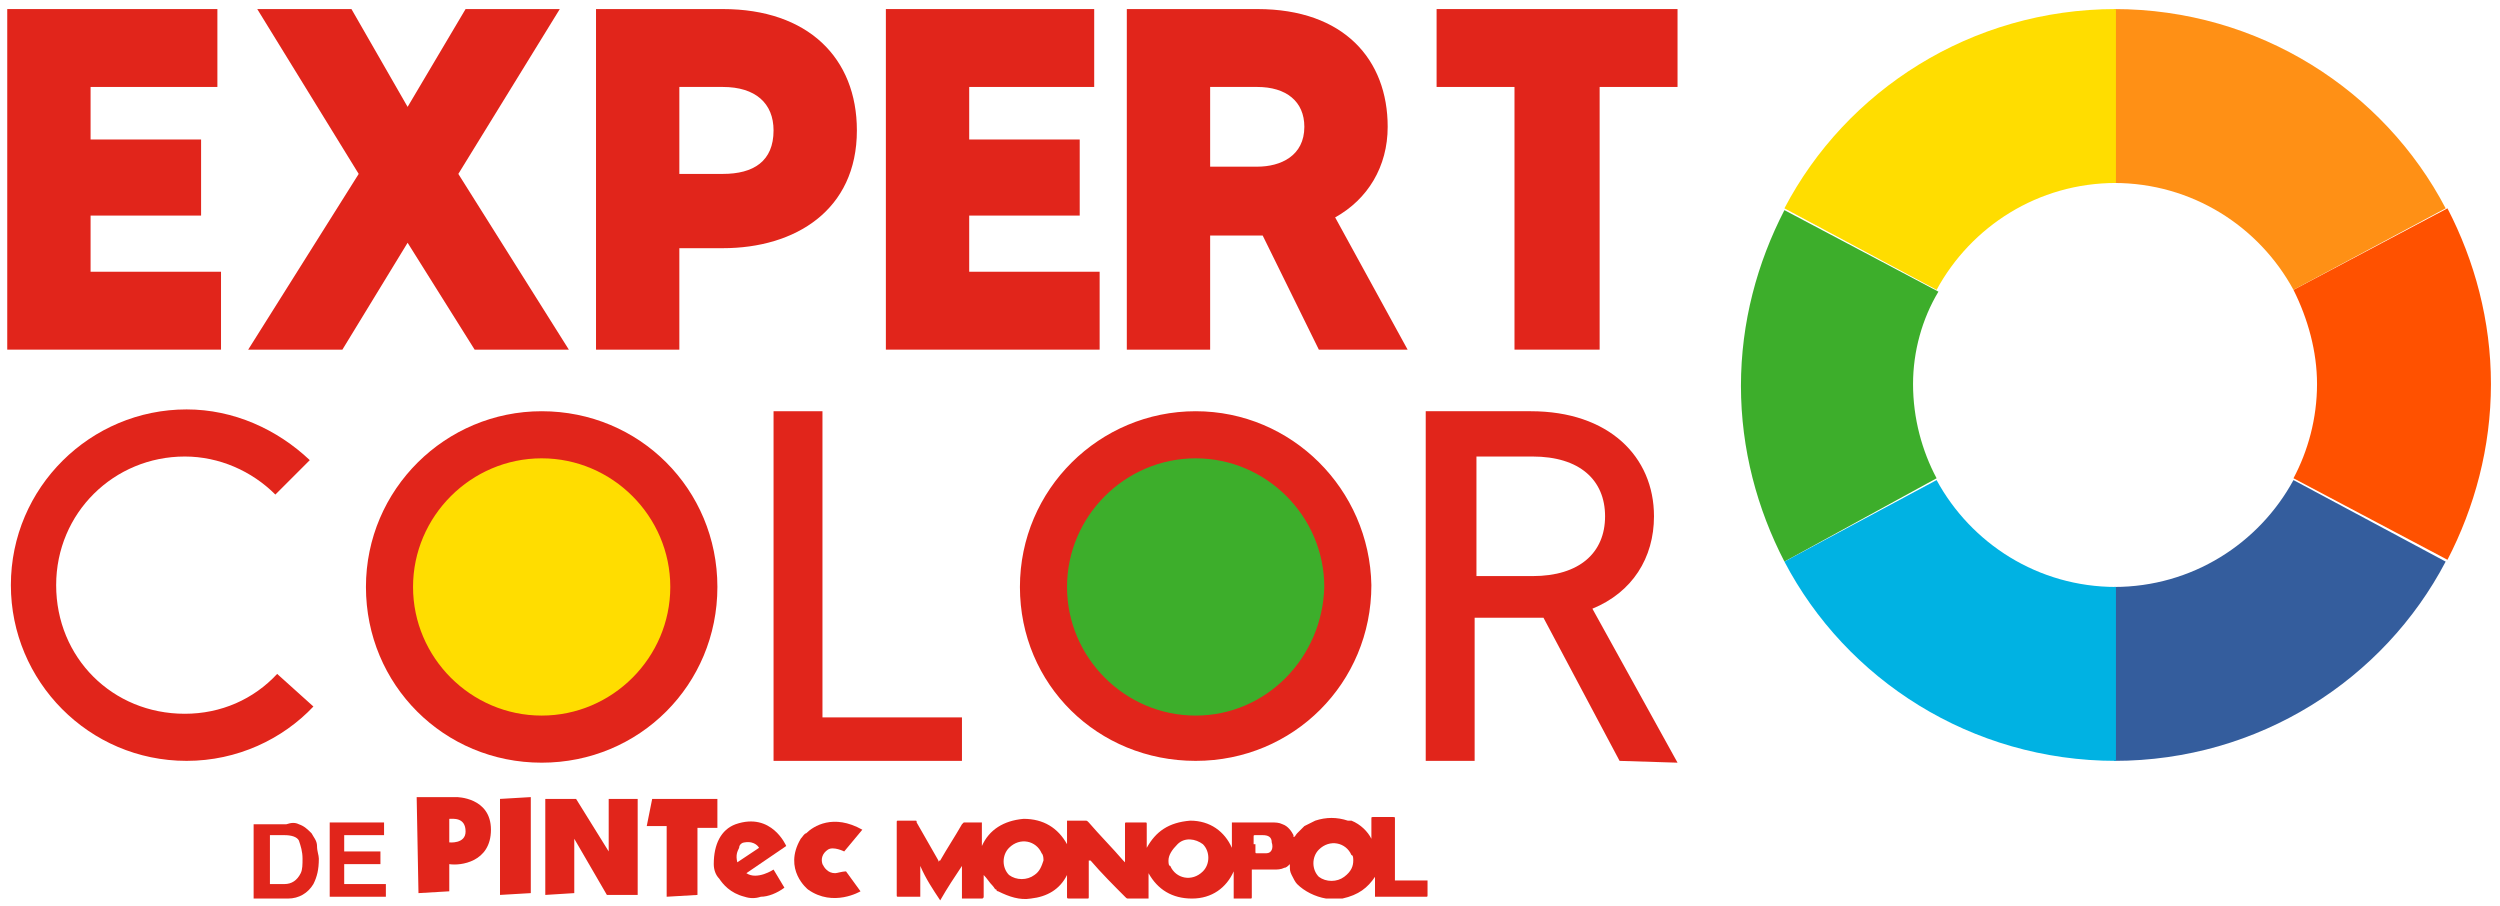 <?xml version="1.0" encoding="UTF-8"?> <svg xmlns="http://www.w3.org/2000/svg" xmlns:xlink="http://www.w3.org/1999/xlink" version="1.1" id="Capa_1" x="0px" y="0px" width="138px" height="50px" viewBox="0 0 138 50" style="enable-background:new 0 0 138 50;" xml:space="preserve"> <style type="text/css"> .st0{fill:#E1251B;} .st1{fill:#3DAE2B;} .st2{fill:#FFDD00;} .st3{fill:#FF5100;} .st4{fill:#345D9D;} .st5{fill:#00B2E3;} .st6{fill:#FF9015;} .st7{fill-rule:evenodd;clip-rule:evenodd;fill:#E1251B;} </style> <polygon class="st0" points="12.2,15 12.2,19.3 0.4,19.3 0.4,0.5 12,0.5 12,4.8 5,4.8 5,7.7 11.1,7.7 11.1,11.9 5,11.9 5,15 "></polygon> <polygon class="st0" points="26.2,19.3 22.5,13.4 18.9,19.3 13.7,19.3 19.8,9.6 14.2,0.5 19.4,0.5 22.5,5.9 25.7,0.5 30.9,0.5 25.3,9.6 31.4,19.3 "></polygon> <path class="st0" d="M47.3,7.2c0,4.4-3.4,6.5-7.4,6.5h-2.4v5.6h-4.6V0.5h7C44.6,0.5,47.3,3.2,47.3,7.2 M42.7,7.2 c0-1.5-1-2.4-2.8-2.4h-2.4v4.8h2.4C41.6,9.6,42.7,8.9,42.7,7.2"></path> <polygon class="st0" points="60.7,15 60.7,19.3 48.9,19.3 48.9,0.5 60.4,0.5 60.4,4.8 53.5,4.8 53.5,7.7 59.6,7.7 59.6,11.9 53.5,11.9 53.5,15 "></polygon> <path class="st0" d="M72.8,19.3L69.7,13h-0.3h-2.6v6.3h-4.6V0.5h7.2c4.8,0,7.2,2.8,7.2,6.5c0,2.2-1.1,4-2.9,5l4,7.3H72.8z M66.8,9.2 h2.6C70.7,9.2,72,8.6,72,7c0-1.4-1-2.2-2.6-2.2h-2.6V9.2z"></path> <polygon class="st0" points="92.6,4.8 88.3,4.8 88.3,19.3 83.6,19.3 83.6,4.8 79.3,4.8 79.3,0.5 92.6,0.5 "></polygon> <polygon class="st0" points="53.1,39.6 53.1,42 42.7,42 42.7,22.7 45.4,22.7 45.4,39.6 "></polygon> <path class="st0" d="M89.4,42l-4.2-7.9c-0.2,0-0.5,0-0.7,0h-3.1v7.9h-2.7V22.7h5.8c4.3,0,6.8,2.5,6.8,5.8c0,2.3-1.2,4.2-3.4,5.1 l4.7,8.5L89.4,42L89.4,42z M84.6,31.8c2.6,0,4-1.3,4-3.3c0-2-1.4-3.3-4-3.3h-3.1v6.6H84.6z"></path> <path class="st1" d="M73.8,32.4c0-4.3-3.5-7.9-7.9-7.9c-4.3,0-7.9,3.5-7.9,7.9c0,4.3,3.5,7.9,7.9,7.9C70.3,40.2,73.8,36.7,73.8,32.4 "></path> <path class="st0" d="M66,22.7c-5.3,0-9.7,4.3-9.7,9.7S60.6,42,66,42s9.7-4.3,9.7-9.7C75.6,27,71.3,22.7,66,22.7 M66,39.5 c-3.9,0-7.1-3.2-7.1-7.1s3.2-7.1,7.1-7.1s7.1,3.2,7.1,7.1C73,36.3,69.9,39.5,66,39.5"></path> <path class="st2" d="M37.8,32.4c0-4.3-3.5-7.9-7.9-7.9c-4.3,0-7.9,3.5-7.9,7.9c0,4.3,3.5,7.9,7.9,7.9C34.3,40.2,37.8,36.7,37.8,32.4 "></path> <path class="st0" d="M29.9,22.7c-5.3,0-9.7,4.3-9.7,9.7s4.3,9.7,9.7,9.7s9.7-4.3,9.7-9.7C39.6,27,35.3,22.7,29.9,22.7 M29.9,39.5 c-3.9,0-7.1-3.2-7.1-7.1s3.2-7.1,7.1-7.1s7.1,3.2,7.1,7.1S33.8,39.5,29.9,39.5"></path> <path class="st0" d="M15.3,37.2c-1.3,1.4-3.1,2.2-5.1,2.2c-4,0-7.1-3.1-7.1-7.1s3.2-7.1,7.1-7.1c1.9,0,3.7,0.8,5,2.1l1.9-1.9 c-1.8-1.7-4.2-2.8-6.8-2.8c-5.3,0-9.7,4.3-9.7,9.7c0,5.3,4.3,9.7,9.7,9.7c2.8,0,5.3-1.2,7-3L15.3,37.2z"></path> <path class="st3" d="M127.9,21.2c0,1.9-0.5,3.7-1.3,5.2l8.5,4.5c1.5-2.9,2.4-6.2,2.4-9.7s-0.9-6.8-2.4-9.7l-8.5,4.5 C127.4,17.6,127.9,19.4,127.9,21.2"></path> <path class="st4" d="M126.6,26.5c-1.9,3.5-5.6,5.9-9.9,5.9V42c8,0,14.9-4.5,18.3-11L126.6,26.5z"></path> <path class="st1" d="M105.6,21.2c0,1.9,0.5,3.7,1.3,5.2L98.5,31c-1.5-2.9-2.4-6.2-2.4-9.7s0.9-6.8,2.4-9.7l8.5,4.5 C106.1,17.6,105.6,19.4,105.6,21.2"></path> <path class="st5" d="M106.9,26.5c1.9,3.5,5.6,5.9,9.9,5.9V42c-8,0-14.9-4.5-18.3-11L106.9,26.5z"></path> <path class="st6" d="M126.6,16c-1.9-3.5-5.6-5.9-9.9-5.9V0.5c8,0,14.9,4.5,18.3,11L126.6,16z"></path> <path class="st2" d="M106.9,16c1.9-3.5,5.6-5.9,9.9-5.9V0.5c-8,0-14.9,4.5-18.3,11L106.9,16z"></path> <path class="st0" d="M16.5,45.5c0.3,0.1,0.5,0.3,0.7,0.5c0.1,0.2,0.3,0.4,0.3,0.7c0,0.3,0.1,0.5,0.1,0.7c0,0.6-0.1,1-0.3,1.4 c-0.3,0.5-0.8,0.8-1.4,0.8H14v-4.1h1.8C16.1,45.4,16.3,45.4,16.5,45.5 M14.9,46.1v2.7h0.8c0.4,0,0.7-0.2,0.9-0.6 c0.1-0.2,0.1-0.5,0.1-0.8c0-0.4-0.1-0.7-0.2-1c-0.1-0.2-0.4-0.3-0.8-0.3C15.7,46.1,14.9,46.1,14.9,46.1z"></path> <polygon class="st0" points="21.2,46.1 19,46.1 19,47 21,47 21,47.7 19,47.7 19,48.8 21.3,48.8 21.3,49.5 18.2,49.5 18.2,45.4 21.2,45.4 "></polygon> <path class="st0" d="M69.3,46.6V47c0,0.1,0,0.1,0.1,0.1c0.1,0,0.3,0,0.4,0c0,0,0.1,0,0.1,0c0.3,0,0.4-0.3,0.3-0.6 c0-0.3-0.2-0.4-0.5-0.4c-0.1,0-0.3,0-0.4,0c-0.1,0-0.1,0-0.1,0.1V46.6z M74.7,47.5c0-0.1,0-0.3-0.1-0.3c-0.3-0.7-1.2-0.9-1.8-0.3 c-0.4,0.4-0.4,1.1,0,1.5c0.4,0.3,1,0.3,1.4,0C74.6,48.1,74.7,47.8,74.7,47.5 M57.6,47.5c0-0.1,0-0.3-0.1-0.4 c-0.3-0.7-1.2-0.9-1.8-0.3c-0.4,0.4-0.4,1.1,0,1.5c0.4,0.3,1,0.3,1.4,0C57.4,48.1,57.5,47.8,57.6,47.5 M64.5,47.5 c0,0.1,0,0.3,0.1,0.3c0.3,0.7,1.2,0.9,1.8,0.3c0.4-0.4,0.4-1.1,0-1.5c-0.4-0.3-1-0.4-1.4,0C64.7,46.9,64.5,47.2,64.5,47.5 M54.2,45.4v1.3c0.4-0.9,1.2-1.4,2.3-1.5c1.1,0,1.9,0.5,2.4,1.4v-0.1v-1.1v-0.1c0,0,0,0,0,0h0c0.3,0,0.6,0,1,0c0.1,0,0.1,0,0.2,0.1 c0.6,0.7,1.3,1.4,1.9,2.1c0,0,0,0,0.1,0.1c0,0,0-0.1,0-0.1c0-0.7,0-1.4,0-2c0-0.1,0-0.1,0.1-0.1h1c0.1,0,0.1,0,0.1,0.1v1.2v0.1 c0.5-0.9,1.2-1.4,2.4-1.5c1.1,0,1.9,0.6,2.3,1.5v-0.1v-1.2c0,0,0,0,0-0.1s0,0,0,0h0c0.7,0,1.4,0,2.2,0c0.2,0,0.4,0,0.6,0.1 c0.3,0.1,0.5,0.4,0.6,0.6c0,0,0,0.1,0,0.1c0.1,0,0.1-0.1,0.2-0.2c0.1-0.1,0.3-0.3,0.4-0.4c0.2-0.1,0.4-0.2,0.6-0.3 c0.6-0.2,1.2-0.2,1.8,0c0,0,0,0,0.1,0c0,0,0,0,0.1,0c0.5,0.2,0.9,0.6,1.1,1c0,0,0,0,0,0v-0.1v-1c0-0.1,0-0.1,0.1-0.1h1.1 c0.1,0,0.1,0,0.1,0.1V47v1.5c0,0,0,0,0,0.1c0,0,0,0,0,0s0,0,0.1,0h1.6c0,0,0,0,0.1,0s0,0,0,0c0,0.1,0,0.1,0,0.2v0.6 c0,0.1,0,0.1-0.1,0.1h-1.5H76c0,0,0,0-0.1,0c0,0-0.1,0,0,0c0,0,0,0,0-0.1v-1.1v0c0,0,0,0,0,0.1c-0.4,0.6-0.9,1-1.8,1.2 c-0.1,0-0.2,0-0.3,0c-0.2,0-0.4,0-0.6,0c-0.6-0.1-1.2-0.4-1.6-0.8c-0.1-0.1-0.2-0.3-0.3-0.5c-0.1-0.2-0.1-0.3-0.1-0.5 c0,0,0-0.1,0-0.1c-0.1,0.1-0.2,0.2-0.3,0.2c-0.2,0.1-0.4,0.1-0.6,0.1c-0.4,0-0.7,0-1.1,0c0,0-0.1,0-0.1,0v0.1v1.4 c0,0.1,0,0.1-0.1,0.1h-0.9h0c0,0,0,0,0,0s0,0,0-0.1v-1.2v-0.2c-0.4,0.9-1.2,1.5-2.3,1.5c-1.1,0-1.9-0.5-2.4-1.4v0.1v1.2 c0,0,0,0,0,0.1c0,0,0,0,0,0h-0.1c-0.3,0-0.6,0-1,0c-0.1,0-0.1,0-0.2-0.1c-0.6-0.6-1.3-1.3-1.9-2c0,0,0,0-0.1,0v0.1v1.9 c0,0.1,0,0.1-0.1,0.1h-0.9c-0.2,0-0.2,0-0.2-0.1v-1.2c0,0,0,0,0,0c-0.4,0.8-1.1,1.2-2,1.3c-0.6,0.1-1.2-0.1-1.8-0.4 c0,0-0.1,0-0.1-0.1c-0.1,0-0.1-0.1-0.2-0.2c-0.2-0.2-0.3-0.4-0.5-0.6c0,0,0,0,0-0.1v0.1c0,0.4,0,0.8,0,1.2v0c0,0,0,0.1-0.1,0.1h0 h-1.1h0c0,0,0,0,0,0s0-0.1,0-0.1c0-0.5,0-1,0-1.6c0,0,0-0.1,0-0.1c-0.4,0.6-0.8,1.2-1.2,1.9c-0.4-0.6-0.8-1.2-1.1-1.9l0,0v0.1 c0,0.6,0,1.1,0,1.6v0c0,0,0,0-0.1,0c-0.4,0-0.7,0-1.1,0c-0.1,0-0.1,0-0.1-0.1v-0.6v-3.4v0c0-0.1,0-0.1,0.1-0.1c0.3,0,0.6,0,0.9,0 c0.1,0,0.1,0,0.1,0.1c0.4,0.7,0.8,1.4,1.2,2.1c0,0,0,0,0,0.1c0,0,0-0.1,0.1-0.1c0.4-0.7,0.8-1.3,1.2-2c0,0,0.1-0.1,0.1-0.1 C53.4,45.4,53.8,45.4,54.2,45.4"></path> <path class="st7" d="M46.6,47c0,0-0.6-0.3-0.9-0.1c-0.3,0.2-0.4,0.5-0.3,0.8c0.1,0.2,0.3,0.5,0.7,0.5c0.1,0,0.4-0.1,0.6-0.1l0,0 l0.8,1.1l0,0c0,0-1.5,0.9-2.9-0.1l0,0c0,0-1.4-1.1-0.4-2.8c0.1-0.1,0.2-0.3,0.3-0.3c0.4-0.4,1.5-1.1,3.1-0.2l0,0L46.6,47L46.6,47"></path> <path class="st7" d="M41.2,48.2l2.2-1.5c0,0-0.8-1.9-2.8-1.2c-0.8,0.3-1.2,1.1-1.2,2.2c0,0.3,0.1,0.6,0.3,0.8c0.2,0.3,0.6,0.8,1.4,1 c0.3,0.1,0.6,0.1,0.9,0c0.4,0,0.9-0.2,1.3-0.5l-0.6-1C42.7,48,41.8,48.6,41.2,48.2 M40.7,47.6l1.2-0.8c0,0-0.2-0.4-0.8-0.3 c-0.1,0-0.3,0.1-0.3,0.3C40.7,47,40.6,47.2,40.7,47.6"></path> <polygon class="st7" points="36,44.1 39.6,44.1 39.6,45.7 38.5,45.7 38.5,49.4 36.8,49.5 36.8,45.6 35.7,45.6 "></polygon> <polygon class="st7" points="30.1,44.1 30.1,49.4 31.7,49.3 31.7,46.3 33.5,49.4 35.2,49.4 35.2,44.1 33.6,44.1 33.6,47 31.8,44.1 "></polygon> <polygon class="st7" points="27.6,44.1 29.3,44 29.3,49.3 27.6,49.4 "></polygon> <path class="st7" d="M23,44h2.2c0,0,1.9,0,1.9,1.8c0,1.8-1.7,2-2.3,1.9v1.5l-1.7,0.1L23,44L23,44z M24.8,45.2v1.3 c0,0,0.9,0.1,0.9-0.6C25.7,45.1,25,45.2,24.8,45.2"></path> </svg> 